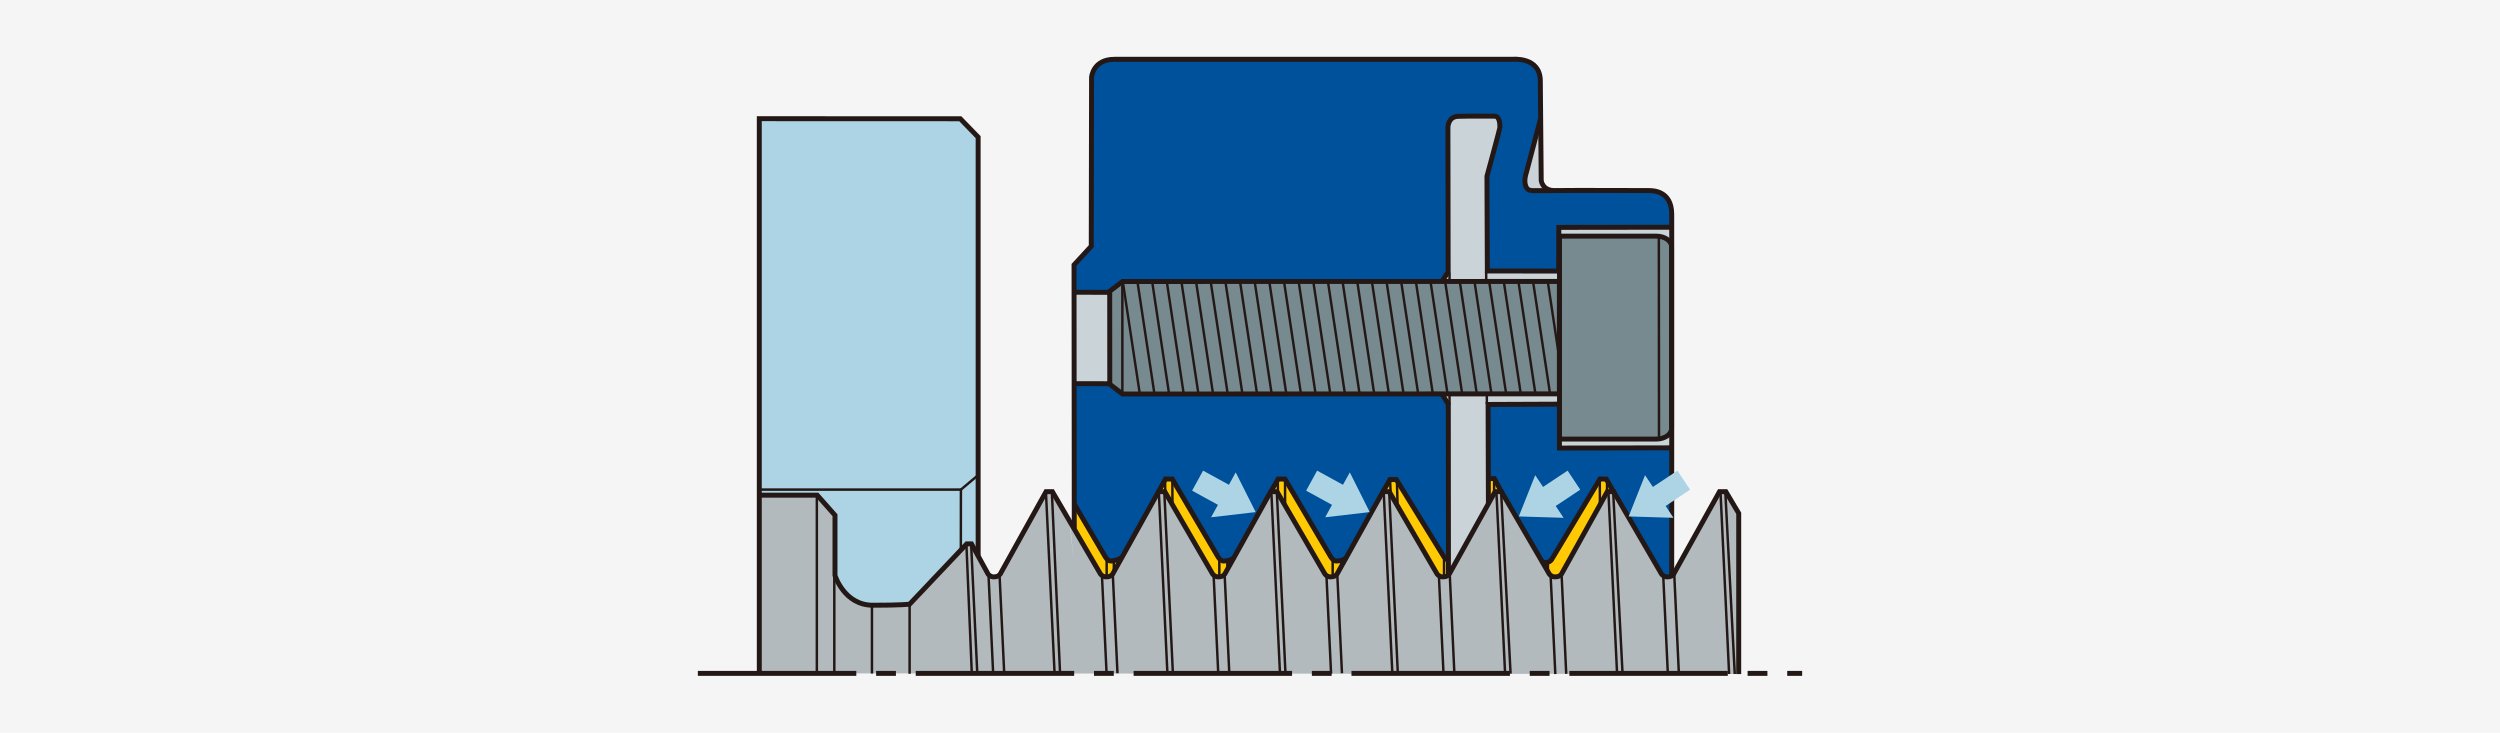 <?xml version="1.0" encoding="utf-8"?>
<!-- Generator: Adobe Illustrator 22.0.0, SVG Export Plug-In . SVG Version: 6.00 Build 0)  -->
<svg version="1.1" xmlns="http://www.w3.org/2000/svg" xmlns:xlink="http://www.w3.org/1999/xlink" x="0px" y="0px"
	 viewBox="0 0 3279.7 961.2" enable-background="new 0 0 3279.7 961.2" xml:space="preserve">
<g id="图层_1">
	<g id="图层_2_1_">
		<g id="图层_1_5_">
			<g id="图层_1_4_">
				<g id="图层_1_3_">
					<g id="图层_1_2_">
						<title>FAG_HMZ</title>
						<g id="图层_1_1_">
							<g id="图层_1-2">
								<g id="图层_3">
									<rect fill="#F5F5F5" width="3279.7" height="961.2"/>
								</g>
							</g>
						</g>
					</g>
				</g>
			</g>
		</g>
	</g>
</g>
<g id="图层_3_1_">
	<g>
		<polyline fill="#ADD4E5" points="995.7,155.4 1259,155.3 1282.7,179.1 1283.1,835.1 995.7,835.1 		"/>
		<polyline fill="#C9D3D8" points="1408.9,503.3 1408.6,383.7 1455.7,383.4 1455.7,503.6 		"/>
		<path fill="#C9D3D8" d="M1900.6,754.8l-0.3-223.5c0,0-17.3-25.7-16-25.7c1.3,0,309.9-5.3,309.9-5.3l-0.3,172.7l-208.2,94.8"/>
		<path fill="#C9D3D8" d="M1886.1,418.8c0-0.9-7.5-260.3-7.5-260.3l6.7-23.5l135.5-1.3l1.6,104.6l3.8,7.5l10.1,4.1l156.5,24.8
			l0.5,121.8"/>
		<path fill="#00519B" d="M1409.2,711.2V503.9l476.6,2.8c0,0,16,23.1,14.6,23.5c-1.4,0.5,0.5,238.8,0.5,238.8
			s-490.7,23.5-489.3,23.5C1413,792.6,1409.2,711.2,1409.2,711.2"/>
		<polyline fill="#00519B" points="1952.5,530.8 2046,530.2 2046.9,586.8 2192.8,587.9 2193.4,789.8 1952.5,807.7 		"/>
		<path fill="#00519B" d="M2193.5,280.5c0,0-1.2-13.3-7.4-21c-8.5-10.7-22.1-9.6-22.1-9.6s-124.9,0-145.9-0.1c-9,0-14.2-1.1-15.8-5
			c-2.7-6.5-1-11.9-1-11.9l19.9-75.9c0,0,0.1-38.6,0.1-49.8c0-31.2-34.2-30.1-34.2-30.1s-508.8-0.1-528.7,0.9
			c-20,1.1-26.1,21.8-26.1,21.8l-0.6,222.5l-22.7,25.4l0.3,35l46.2-0.1l17.4-13.5l419.4-0.8l7.7-10.4h0.5l-0.5-191.1
			c0,0-0.8-13.5,16.3-14.3c17.1-0.7,37,0,37,0s11.2-2.8,13,4.6c0.7,2.7,2,5.9,2.3,10.6l-18.3,63.3l1.3,125h94.3l0.2-58.6l147.1,0"/>
		<path fill="#FFCA04" d="M2023.6,738c0,0,7.1,2.1,10.6-2.8c3.5-4.9,64-105.7,64-105.7l9-0.7l8.2,17.2c0,0-5.9,0.2-6.8,0.5
			c-0.9,0.2-60.5,109-60.5,109s-7.1,1.9-9.2,1.9c-2.1,0-7.8-5.9-7.8-5.9"/>
		<path fill="#FFCA04" d="M1952,659.1c0.5-1.2,0.5-30.6,0.5-30.6l7.8,0.5l8.5,16l-7.1,0.7"/>
		<path fill="#FFCA04" d="M1900.9,753.5c0,0-2.4,3.5-7.3,4c-4.9,0.5-8.9-5.7-8.9-5.7l-62.2-106l-7.8-0.5l8.9-15.5l8-0.2l61.7,99.8
			c0,0,3.1,4.5,6.4,4.9"/>
		<path fill="#FFCA04" d="M1764.8,734.2l-11.5,20.7c0,0-4.7,1.6-7.5,1.6c-2.8,0-8.5-4-8.5-4l-61.7-106.7c0,0-9.4-1.2-8.7-0.9
			c0.7,0.2,10.1-16,10.1-16l9.4-0.2l59.8,102.4c0,0,2.4,5.2,8.2,5C1760.3,735.9,1764.8,734.2,1764.8,734.2"/>
		<path fill="#FFCA04" d="M1519.2,645.3c0.9-0.7,9.1-17,9.1-17l10.7,0.5l60.5,104.5c0,0,1.7,3.3,6.4,3.1c4.7-0.2,12-4,12-4L1607,754
			c0,0-5.4,4.2-8.7,3.8c-3.3-0.5-7.5-3.8-7.5-3.8l-62.6-108.5"/>
		<path fill="#FFCA04" d="M1408.7,693.7l0.7-29.9l42.9,70.9c0,0,0.9,2.4,6.6,1.4c5.7-0.9,12.2-3.1,12.2-3.1s-10.6,20-11.3,20.3
			c-0.7,0.2-4.7,4.2-8.9,4.2c-4.2,0-8-4.9-8-4.9S1409.4,693.5,1408.7,693.7"/>
		<path fill="#FFCA04" d="M2048.5,753.5l20.4-36.2c-8.5,13.4-16.7,26.4-24.4,38.4C2047.1,754.8,2048.5,753.5,2048.5,753.5"/>
		<polyline fill="#B2BABE" points="1967.8,706.7 1963.2,645.2 1963.1,644.4 1962.3,644.3 1961.7,645.5 1967.1,706.8 		"/>
		<path fill="#B2BABE" d="M1403.1,683.3l-0.7-1.3l5.7,51.6C1406.1,713.8,1404.3,694.8,1403.1,683.3"/>
		<path fill="#B2BABE" d="M1902.9,759.1l-0.7-7.1l-0.5,0.9c0,0-0.1,0.1-0.4,0.3l0.5,5.9"/>
		<path fill="#B2BABE" d="M2084.4,692.6l-1.7,0.2l-13.7,24.4C2074.1,709.2,2079.2,700.9,2084.4,692.6"/>
		<path fill="#B2BABE" d="M2265.4,644.6h-7.9L2197.8,752c0,0-0.8,0.8-2,1.7c-1.5,1.1-3.8,2.5-6.5,2.8c-4.8,0.6-7.9-3.1-7.9-3.1
			l-39.5-67.8l-23.6-40.5h-8.8l-26.9,47.7l1.7-0.2c-5.2,8.3-10.4,16.5-15.5,24.6l-20.4,36.2c0,0-1.4,1.4-4,2.2
			c-0.7,0.2-1.6,0.5-2.5,0.6c-4.2,0.6-8.5-2-8.5-2l-30.1-51.9l-33.2-57.2l-7.1-0.8l0.1,0.8l4.6,61.6l-0.7,0.1l-5.5-61.3L1902.3,752
			l0.7,7.1l-1,0l-0.5-6c-0.8,0.7-3.1,2.4-6.4,3.1c-4.2,0.8-9.3-3.7-9.3-3.7l-62.2-108.3l-9,0.8l-60.2,107.7c0,0-2,2.8-7.4,3.4
			c-5.4,0.6-8.2-2.5-8.2-2.5l-62.7-108.6l-9.1-0.3l-59.7,107.7c0,0-2.8,3.7-7.3,4.2c-4.5,0.6-7.4-2.8-7.4-2.8l-64.7-109.1l-7.6,0.8
			l-59.6,106c0,0-3.4,4.5-7.9,5.1c-4.5,0.6-9-4-9-4l-40.4-69.6c1.2,11.5,3,30.5,4.9,50.4l-5.7-51.6l-21.6-37.1l-8.5,0.3l-60.8,107.7
			c0,0-2,3.1-7.3,3.7c-5.4,0.6-7.6-3.1-7.6-3.1l-22.3-39.9l-6.5,0.3l-74.6,79.4c0,0-35.9,1.1-48.6,0.8c-12.7-0.3-22.1-5.1-33.4-13.9
			c-11.3-8.8-15.8-24.6-15.8-24.6l-0.3-80l-23.8-26l-76.1-0.7v234.6l1286.9,0.9V674.3"/>
		<path fill="#778A90" d="M2174.3,308.2l-127,0.2l0.1,59.3l-573.3,0.7l-0.8,0.6v0l-16,12.3l0.1,121.9l16.8,12.8l573.3-0.7l0.1,59.4
			l127-0.2c11,0,20-6.2,20-13.9l-0.3-238.4C2194.3,314.4,2185.4,308.2,2174.3,308.2"/>
		<path fill="none" stroke="#231815" stroke-width="6.496" d="M1814.5,644.6l9-15.5l8.4,0.1l61.9,100.6c0,0,2.5,4.8,6.9,4.9"/>
		<path fill="none" stroke="#231815" stroke-width="6.496" d="M1667,645.2l9.8-16.8l9,0.1l59.6,101.3c0,0,3.2,6.1,7.5,6.2
			c5,0.1,10.8-1.7,12.9-4.1"/>
		<path fill="none" stroke="#231815" stroke-width="6.496" d="M2022.4,736.1c1.1,1,2.5,1.7,4,1.8c4.9,0.1,6.7-1,8.8-3.3l63.8-106.3
			l8.3,0.3l10.8,18.8"/>
		<polyline fill="none" stroke="#231815" stroke-width="6.496" points="1954,627.8 1960.4,627.9 1969.8,645.4 		"/>
		<path fill="none" stroke="#231815" stroke-width="6.496" d="M1409.3,693.6l-0.3-346.1l22.6-24.5l0.4-221.7c0,0,1.7-23.5,30-23.5
			h522.3c0,0,35.8-3.7,36.4,27.7c0.2,10.9,1.2,131.3,1.2,131.3s1.4,13.5,17.8,13.2c22-0.4,120.3,0,122.6,0c5.2,0,30.8-0.5,30.8,31.1
			l0,475.2"/>
		<rect x="925.1" y="74.5" fill="none" width="1439.1" height="812.2"/>
		<line fill="none" stroke="#231815" stroke-width="3.251" x1="1949.7" y1="356" x2="1949.7" y2="369.7"/>
		<line fill="none" stroke="#231815" stroke-width="3.251" x1="1901.6" y1="530.6" x2="1901.6" y2="516.7"/>
		<polyline fill="none" stroke="#231815" stroke-width="3.251" points="997,642.3 1260.6,642.3 1260.5,721.8 		"/>
		<line fill="none" stroke="#231815" stroke-width="3.251" x1="1260.6" y1="642.3" x2="1283.1" y2="623.4"/>
		<path fill="none" stroke="#231815" stroke-width="6.496" d="M1891.5,369.4l8.3-12.6l-0.3-189.5c0,0-0.2-14.2,13.4-14.7
			c13.4-0.5,48.5-0.2,48.5-0.2s6.5-0.4,6.3,14.6c0,2-17,64.2-17,64.2l0.5,124.3l93.6,0.1l0.2-57.3l148.7-0.2"/>
		<line fill="none" stroke="#231815" stroke-width="6.496" x1="1409.2" y1="383.4" x2="1456.3" y2="383.5"/>
		<line fill="none" stroke="#231815" stroke-width="3.251" x1="1901.6" y1="369.3" x2="1901.6" y2="357.8"/>
		<polyline fill="none" stroke="#231815" stroke-width="6.496" points="1891.5,516.6 1900,530.4 1900.2,754.1 		"/>
		<line fill="none" stroke="#231815" stroke-width="6.496" x1="1409.6" y1="503.3" x2="1455.4" y2="503.4"/>
		<polyline fill="none" stroke="#231815" stroke-width="6.496" points="2193.3,587.5 2045.8,587.8 2045.7,530.2 1952.2,530.6 
			1952.6,661 		"/>
		<line fill="none" stroke="#231815" stroke-width="3.251" x1="2045.6" y1="515.8" x2="2045.7" y2="531.1"/>
		<line fill="none" stroke="#231815" stroke-width="3.251" x1="2045.3" y1="354.2" x2="2045.4" y2="368.4"/>
		<line fill="none" stroke="#231815" stroke-width="3.251" x1="1950.5" y1="516.1" x2="1950.6" y2="529.7"/>
		<line fill="none" stroke="#231815" stroke-width="3.251" x1="2110" y1="644.6" x2="2121.4" y2="883.7"/>
		<line fill="none" stroke="#231815" stroke-width="3.251" x1="2116.3" y1="645.7" x2="2128.6" y2="883.7"/>
		<line fill="none" stroke="#231815" stroke-width="3.251" x1="1963.1" y1="644.6" x2="1974.5" y2="883.7"/>
		<line fill="none" stroke="#231815" stroke-width="3.251" x1="1969.3" y1="645.7" x2="1981.7" y2="883.7"/>
		<line fill="none" stroke="#231815" stroke-width="3.251" x1="1815.2" y1="644.6" x2="1826.6" y2="883.7"/>
		<line fill="none" stroke="#231815" stroke-width="3.251" x1="1822.4" y1="644.6" x2="1833.8" y2="883.7"/>
		<line fill="none" stroke="#231815" stroke-width="3.251" x1="1667.8" y1="644.6" x2="1679.2" y2="883.7"/>
		<line fill="none" stroke="#231815" stroke-width="3.251" x1="1675" y1="644.6" x2="1686.4" y2="883.7"/>
		<line fill="none" stroke="#231815" stroke-width="3.251" x1="1520.2" y1="644.6" x2="1531.5" y2="883.7"/>
		<line fill="none" stroke="#231815" stroke-width="3.251" x1="1527.4" y1="644.6" x2="1538.7" y2="883.7"/>
		<line fill="none" stroke="#231815" stroke-width="3.251" x1="1372.1" y1="644.6" x2="1383.5" y2="883.7"/>
		<line fill="none" stroke="#231815" stroke-width="3.251" x1="1379.9" y1="645.2" x2="1390.7" y2="883.7"/>
		<line fill="none" stroke="#231815" stroke-width="3.251" x1="1267.8" y1="713.9" x2="1274.9" y2="883.7"/>
		<line fill="none" stroke="#231815" stroke-width="3.251" x1="1274" y1="714" x2="1282.1" y2="883.7"/>
		<line fill="none" stroke="#231815" stroke-width="3.251" x1="2181.9" y1="754.3" x2="2188" y2="883.6"/>
		<line fill="none" stroke="#231815" stroke-width="3.251" x1="2196.4" y1="752.8" x2="2202.5" y2="884.3"/>
		<line fill="none" stroke="#231815" stroke-width="3.251" x1="2034.2" y1="754.3" x2="2040.4" y2="884.3"/>
		<line fill="none" stroke="#231815" stroke-width="3.251" x1="2048.6" y1="753.5" x2="2054.7" y2="884"/>
		<line fill="none" stroke="#231815" stroke-width="3.251" x1="1887.6" y1="754.3" x2="1893.7" y2="883.6"/>
		<line fill="none" stroke="#231815" stroke-width="3.251" x1="1901.9" y1="753.5" x2="1908" y2="884.2"/>
		<line fill="none" stroke="#231815" stroke-width="3.251" x1="1740.1" y1="754.3" x2="1746.2" y2="883.6"/>
		<line fill="none" stroke="#231815" stroke-width="3.251" x1="1754.4" y1="754.6" x2="1760.5" y2="883.2"/>
		<line fill="none" stroke="#231815" stroke-width="3.251" x1="1592.1" y1="754.3" x2="1598.2" y2="883.6"/>
		<line fill="none" stroke="#231815" stroke-width="3.251" x1="1606.6" y1="754.6" x2="1612.7" y2="883.2"/>
		<line fill="none" stroke="#231815" stroke-width="3.251" x1="1445.6" y1="754.3" x2="1451.7" y2="883.6"/>
		<line fill="none" stroke="#231815" stroke-width="3.251" x1="1459.9" y1="754.6" x2="1466" y2="883.2"/>
		<line fill="none" stroke="#231815" stroke-width="3.251" x1="1296.8" y1="754.3" x2="1302.9" y2="883.6"/>
		<line fill="none" stroke="#231815" stroke-width="3.251" x1="1311.3" y1="754.6" x2="1317.4" y2="883.2"/>
		<line fill="none" stroke="#231815" stroke-width="3.251" x1="2257.1" y1="645.7" x2="2268.4" y2="884.2"/>
		<line fill="none" stroke="#231815" stroke-width="3.251" x1="2263.4" y1="645.1" x2="2275.8" y2="884.2"/>
		<line fill="none" stroke="#231815" stroke-width="3.251" x1="1193.3" y1="792" x2="1193.3" y2="883.9"/>
		<line fill="none" stroke="#231815" stroke-width="3.251" x1="1143.9" y1="794.2" x2="1143.9" y2="883.6"/>
		<line fill="none" stroke="#231815" stroke-width="3.251" x1="1094.5" y1="754.3" x2="1094.5" y2="884.2"/>
		<line fill="none" stroke="#231815" stroke-width="3.251" x1="1071.6" y1="648.7" x2="1071.6" y2="883.4"/>
		<line fill="none" stroke="#231815" stroke-width="3.251" x1="1451.8" y1="733.8" x2="1451.8" y2="756.5"/>
		<line fill="none" stroke="#231815" stroke-width="3.251" x1="1461.2" y1="734.4" x2="1461.2" y2="750.6"/>
		<line fill="none" stroke="#231815" stroke-width="3.251" x1="1599.6" y1="734" x2="1599.6" y2="757.3"/>
		<line fill="none" stroke="#231815" stroke-width="3.251" x1="1610.1" y1="735.9" x2="1610.1" y2="748.8"/>
		<line fill="none" stroke="#231815" stroke-width="3.251" x1="1748.3" y1="735" x2="1748.3" y2="755.9"/>
		<line fill="none" stroke="#231815" stroke-width="3.251" x1="1760" y1="734.2" x2="1760" y2="742.2"/>
		<line fill="none" stroke="#231815" stroke-width="3.251" x1="1894.4" y1="732" x2="1894.4" y2="757.3"/>
		<line fill="none" stroke="#231815" stroke-width="3.251" x1="2030.7" y1="736.8" x2="2030.7" y2="749.8"/>
		<line fill="none" stroke="#231815" stroke-width="3.251" x1="1960.1" y1="628.8" x2="1960.1" y2="646.1"/>
		<line fill="none" stroke="#231815" stroke-width="3.251" x1="1832.6" y1="631.2" x2="1833.5" y2="664.7"/>
		<line fill="none" stroke="#231815" stroke-width="3.251" x1="1823.6" y1="629.4" x2="1824.4" y2="647.1"/>
		<line fill="none" stroke="#231815" stroke-width="3.251" x1="2098.7" y1="628.6" x2="2098.9" y2="664.2"/>
		<line fill="none" stroke="#231815" stroke-width="3.251" x1="2108.2" y1="629.9" x2="2108.3" y2="647"/>
		<line fill="none" stroke="#231815" stroke-width="3.251" x1="1676.3" y1="629.2" x2="1676.5" y2="647.6"/>
		<line fill="none" stroke="#231815" stroke-width="3.251" x1="1685.8" y1="627.4" x2="1685.9" y2="662.5"/>
		<path fill="none" stroke="#231815" stroke-width="6.496" d="M1519.3,646.1l9.6-17.7l9,0.1l59.6,101.3c0,0,3.2,6.1,7.5,6.2
			c5,0.1,11.4-1.7,13.5-4.1"/>
		<line fill="none" stroke="#231815" stroke-width="3.251" x1="1528.5" y1="629.2" x2="1528.6" y2="647.6"/>
		<line fill="none" stroke="#231815" stroke-width="3.251" x1="1538" y1="627.4" x2="1538.1" y2="662.5"/>
		<path fill="none" stroke="#231815" stroke-width="6.496" d="M1409.4,661.4l40.2,68.4c0,0,3.2,6.1,7.5,6.2c5,0.1,12.6-2.7,14.7-5.1
			"/>
		<path fill="none" stroke="#231815" stroke-width="6.496" d="M2172.9,309.8l-127,0l0,266.2l127,0c11,0,20-6.2,20-13.9l0-238.4
			C2192.9,316,2184,309.8,2172.9,309.8z"/>
		<polygon fill="none" stroke="#231815" stroke-width="6.496" points="2045.7,369.2 1472.6,369.3 1455.8,382.1 1455.9,504 
			1472.6,516.9 2045.7,516.7 		"/>
		<line fill="none" stroke="#231815" stroke-width="3.251" x1="2176.2" y1="309.5" x2="2176.4" y2="576.4"/>
		<line fill="none" stroke="#231815" stroke-width="3.251" x1="1472.4" y1="368.6" x2="1472.4" y2="517.4"/>
		<line fill="none" stroke="#231815" stroke-width="3.212" x1="1473.1" y1="370.2" x2="1495.2" y2="516.2"/>
		<line fill="none" stroke="#231815" stroke-width="3.212" x1="1492.3" y1="370.2" x2="1514.4" y2="516.2"/>
		<line fill="none" stroke="#231815" stroke-width="3.212" x1="1511.6" y1="370.2" x2="1533.6" y2="516.2"/>
		<line fill="none" stroke="#231815" stroke-width="3.212" x1="1530.8" y1="370.2" x2="1552.8" y2="516.2"/>
		<line fill="none" stroke="#231815" stroke-width="3.212" x1="1550" y1="370.2" x2="1572.1" y2="516.2"/>
		<line fill="none" stroke="#231815" stroke-width="3.212" x1="1569.2" y1="370.2" x2="1591.3" y2="516.2"/>
		<line fill="none" stroke="#231815" stroke-width="3.212" x1="1588.4" y1="370.2" x2="1610.5" y2="516.2"/>
		<line fill="none" stroke="#231815" stroke-width="3.212" x1="1607.7" y1="370.2" x2="1629.8" y2="516.2"/>
		<line fill="none" stroke="#231815" stroke-width="3.212" x1="1626.9" y1="370.2" x2="1649" y2="516.2"/>
		<line fill="none" stroke="#231815" stroke-width="3.212" x1="1646.1" y1="370.2" x2="1668.2" y2="516.2"/>
		<line fill="none" stroke="#231815" stroke-width="3.212" x1="1665.3" y1="370.2" x2="1687.4" y2="516.2"/>
		<line fill="none" stroke="#231815" stroke-width="3.212" x1="1684.6" y1="370.2" x2="1706.6" y2="516.2"/>
		<line fill="none" stroke="#231815" stroke-width="3.212" x1="1703.8" y1="370.2" x2="1725.8" y2="516.2"/>
		<line fill="none" stroke="#231815" stroke-width="3.212" x1="1723" y1="370.2" x2="1745.1" y2="516.2"/>
		<line fill="none" stroke="#231815" stroke-width="3.212" x1="1742.2" y1="370.2" x2="1764.3" y2="516.2"/>
		<line fill="none" stroke="#231815" stroke-width="3.212" x1="1761.4" y1="370.2" x2="1783.5" y2="516.1"/>
		<line fill="none" stroke="#231815" stroke-width="3.212" x1="1780.7" y1="370.2" x2="1802.7" y2="516.1"/>
		<line fill="none" stroke="#231815" stroke-width="3.212" x1="1799.9" y1="370.2" x2="1822" y2="516.1"/>
		<line fill="none" stroke="#231815" stroke-width="3.212" x1="1819.1" y1="370.2" x2="1841.2" y2="516.1"/>
		<line fill="none" stroke="#231815" stroke-width="3.212" x1="1838.3" y1="370.2" x2="1860.4" y2="516.1"/>
		<line fill="none" stroke="#231815" stroke-width="3.212" x1="1857.6" y1="370.2" x2="1879.6" y2="516.1"/>
		<line fill="none" stroke="#231815" stroke-width="3.212" x1="1876.8" y1="370.2" x2="1898.9" y2="516.1"/>
		<line fill="none" stroke="#231815" stroke-width="3.212" x1="1896" y1="370.2" x2="1918.1" y2="516.1"/>
		<line fill="none" stroke="#231815" stroke-width="3.212" x1="1915.2" y1="370.2" x2="1937.3" y2="516.1"/>
		<line fill="none" stroke="#231815" stroke-width="3.212" x1="1934.5" y1="370.2" x2="1956.5" y2="516.1"/>
		<line fill="none" stroke="#231815" stroke-width="3.212" x1="1953.7" y1="370.2" x2="1975.8" y2="516.1"/>
		<line fill="none" stroke="#231815" stroke-width="3.212" x1="1972.9" y1="370.1" x2="1995" y2="516.1"/>
		<line fill="none" stroke="#231815" stroke-width="3.212" x1="1992.1" y1="370.1" x2="2014.2" y2="516.1"/>
		<line fill="none" stroke="#231815" stroke-width="3.212" x1="2011.3" y1="370.1" x2="2033.4" y2="516.1"/>
		<line fill="none" stroke="#231815" stroke-width="3.212" x1="2030.6" y1="370.1" x2="2046.1" y2="473.1"/>
		<polyline fill="none" stroke="#231815" stroke-width="6.496" points="996.1,883.6 996.1,155.7 1259.8,155.8 1283.2,179.9 
			1283.2,729 		"/>
		<path fill="none" stroke="#231815" stroke-width="6.496" d="M996.1,649.6h76l23.3,26.3v79c0,0,12,39.1,49.7,39.1
			c37.6,0,48.2-1.4,48.2-1.4l74.9-79.1h6.3l21.8,39.7c0,0,2.8,3.6,7.1,3.6c4.9,0,6.6-1.2,8.7-3.6l60.2-108.2h8.3l63.2,108.2
			c0,0,2.8,3.6,7.1,3.6c4.9,0,6.6-1.2,8.7-3.6l60.2-108.2h8.3l62.8,108.2c0,0,2.8,3.6,7.1,3.6c4.9,0,6.6-1.2,8.7-3.6L1667,645h8.3
			l62.9,108.2c0,0,2.8,3.6,7.1,3.6c4.9,0,6.6-1.2,8.7-3.6l60.2-108.2h8.3l62.9,108.2c0,0,2.8,3.6,7.1,3.6c4.9,0,6.6-1.2,8.7-3.6
			l60.2-108.2h8.3l62.9,108.2c0,0,2.8,3.6,7.1,3.6c4.9,0,6.6-1.2,8.7-3.6l60.2-108.2h8.3l62.9,108.2c0,0,2.8,3.6,7.1,3.6
			c4.9,0,6.6-1.2,8.7-3.6l60.2-108.2h8.3l16.9,28.4v210.9"/>
		<path fill="none" stroke="#231815" stroke-width="6.496" d="M2021,155.9l-18.4,69.7c0,0-3.2,9-1.8,15.5c1.5,6.9,3.8,9,11.3,9h25.2
			"/>
		<polyline fill="#ADD4E5" points="2056.5,617.4 2073.1,642.4 2040.9,663.8 2051.2,679.3 1992.5,677.5 2014,623.4 2024.3,638.8 		
			"/>
		<polyline fill="#ADD4E5" points="2200.6,617.4 2217.2,642.4 2185.1,663.8 2195.4,679.3 2136.6,677.5 2158.1,623.4 2168.4,638.8 		
			"/>
		<polyline fill="#ADD4E5" points="1727.9,617.4 1713.5,643.7 1747.4,662.3 1738.5,678.6 1796.9,671.8 1770.8,619.7 1761.8,636 		
			"/>
		<polyline fill="#ADD4E5" points="1578.3,617.4 1563.9,643.7 1597.8,662.3 1588.8,678.6 1647.3,671.8 1621.1,619.7 1612.2,636 		
			"/>
		
			<line fill="none" stroke="#231815" stroke-width="6.496" stroke-dasharray="207.873,25.984,25.984,25.984" x1="915.5" y1="883.4" x2="2364.2" y2="883.4"/>
		<rect x="925.1" y="74.5" fill="none" width="1439.1" height="812.2"/>
	</g>
</g>
</svg>
